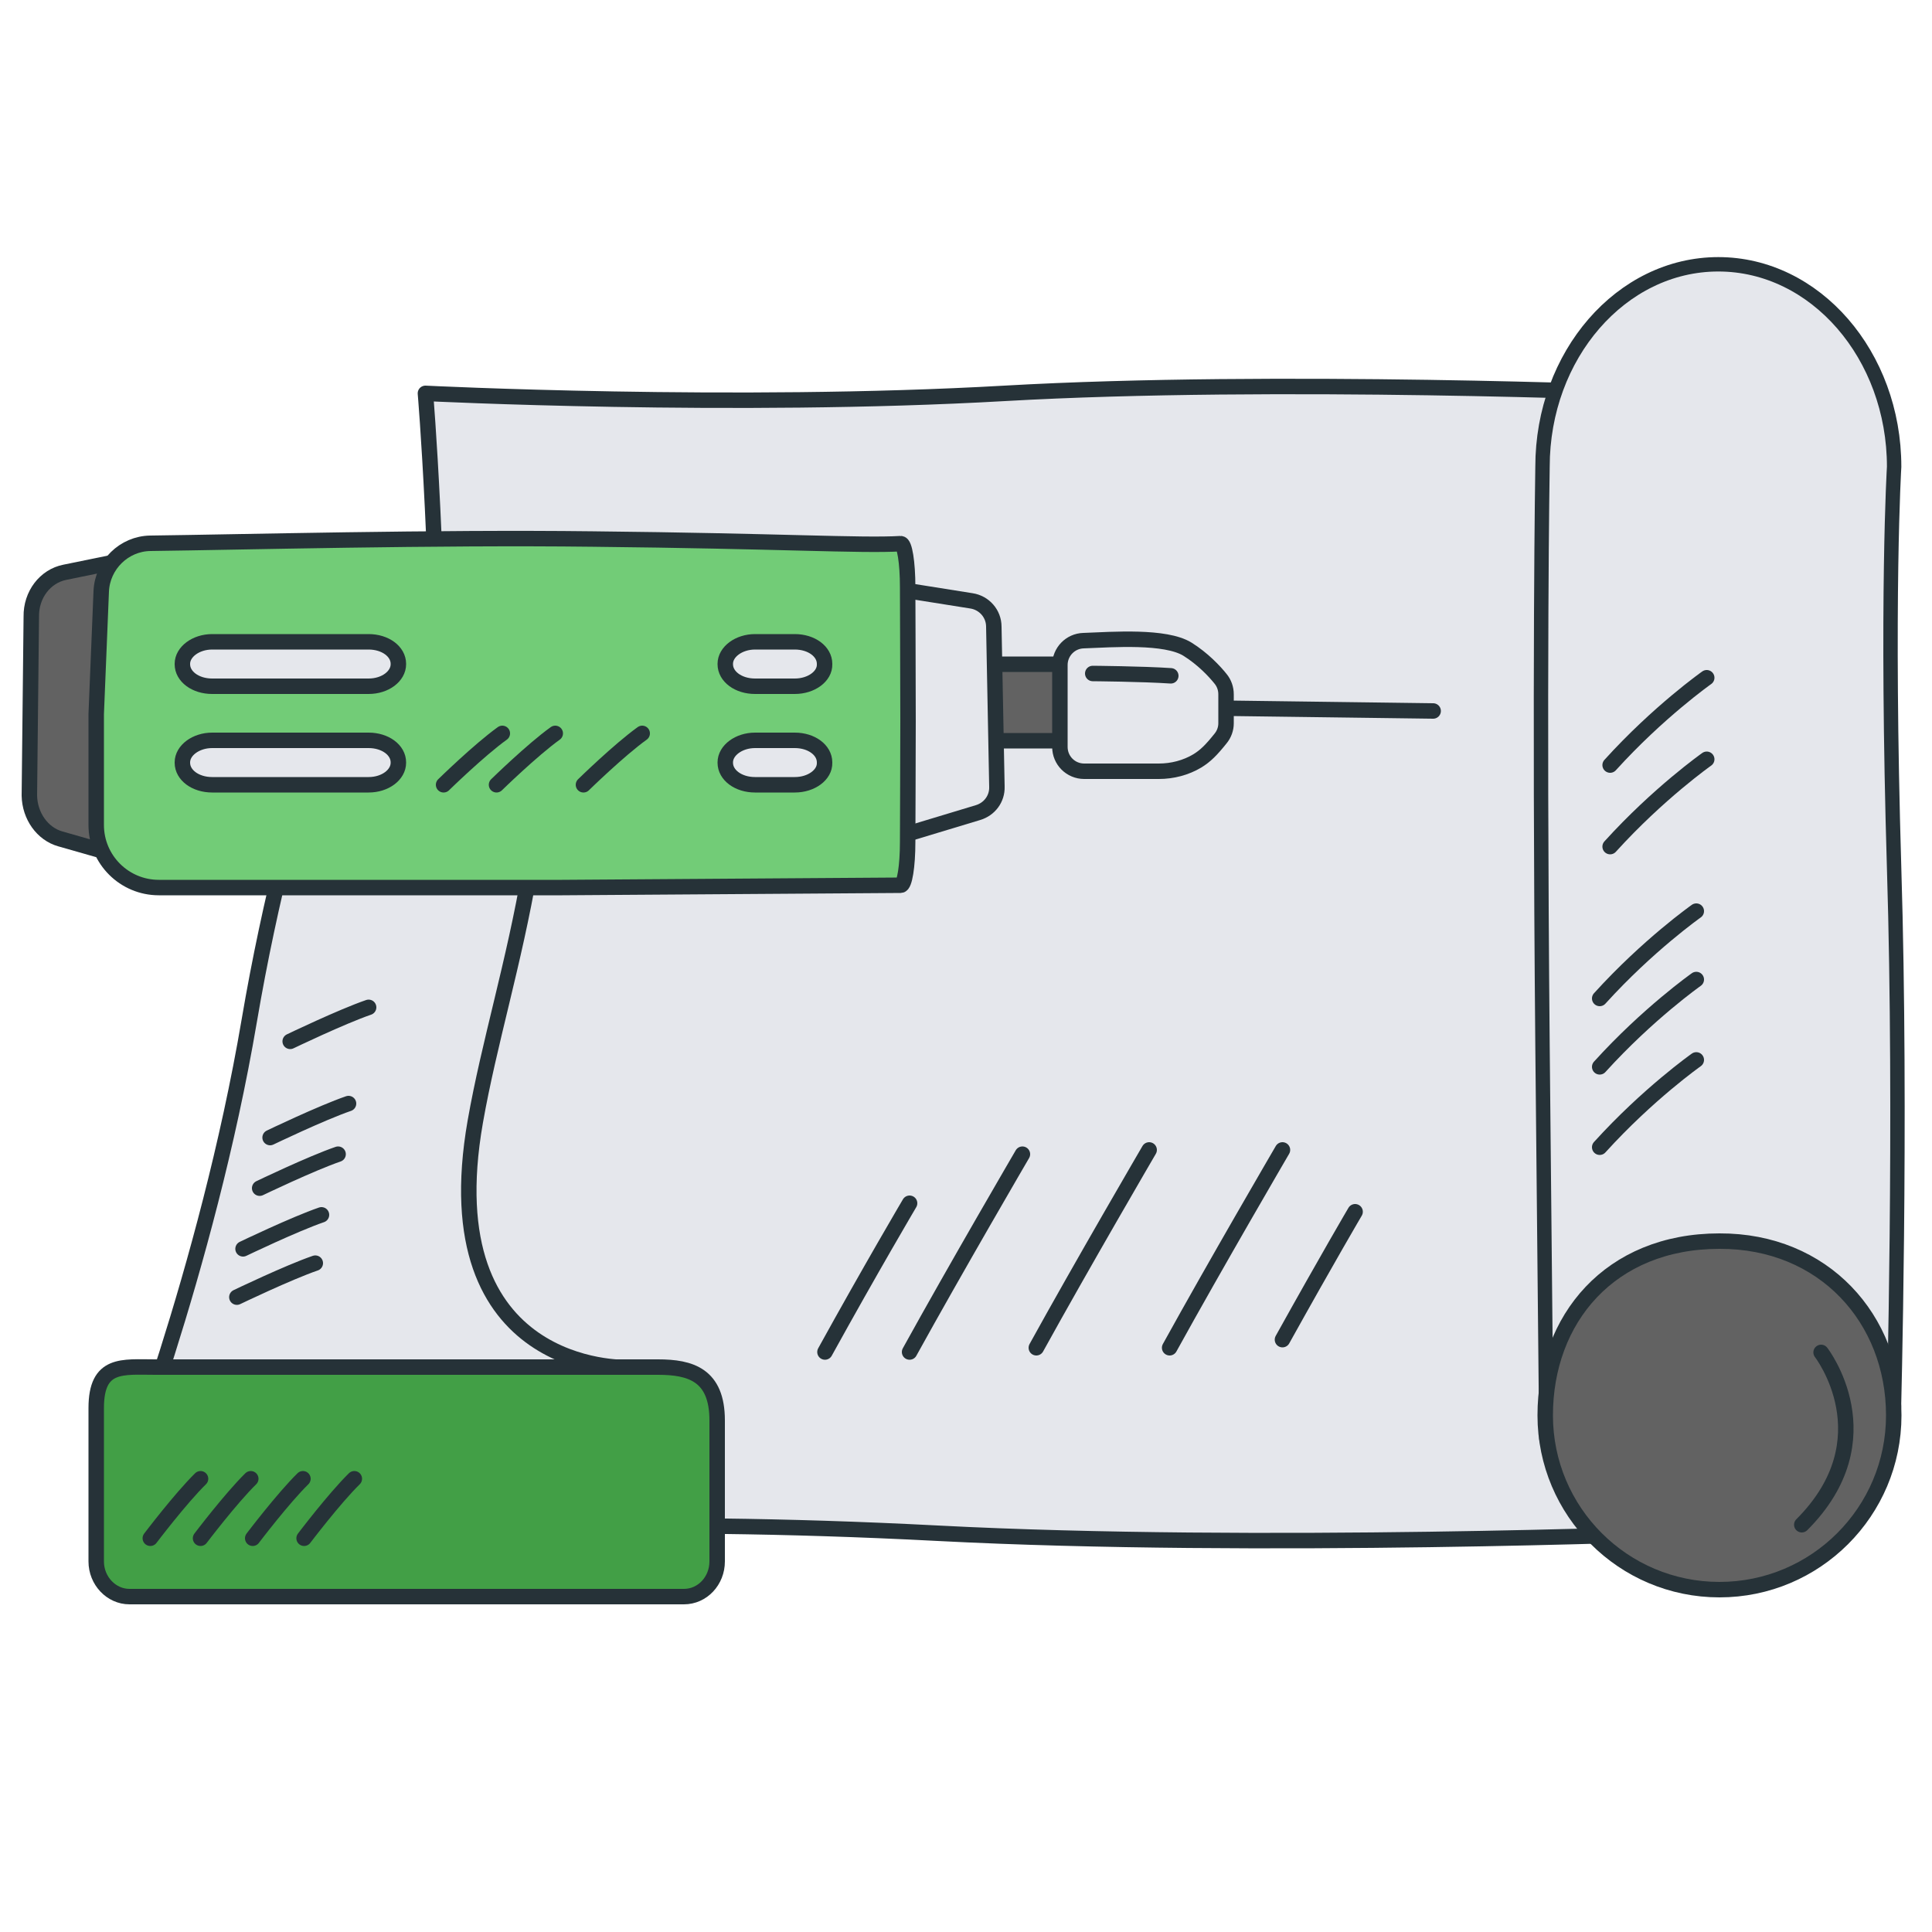 <?xml version="1.0" encoding="UTF-8"?> <!-- Generator: Adobe Illustrator 17.1.0, SVG Export Plug-In . SVG Version: 6.00 Build 0) --> <svg xmlns="http://www.w3.org/2000/svg" xmlns:xlink="http://www.w3.org/1999/xlink" baseProfile="basic" id="Слой_1" x="0px" y="0px" viewBox="0 0 500 500" xml:space="preserve"> <g> <g> <path fill="#E5E7EC" stroke="#263238" stroke-width="4" stroke-linecap="round" stroke-linejoin="round" stroke-miterlimit="10" d=" M426.6,101.8c0,0-96.6-4-166.6,0s-149.9,0-149.9,0s3.7,43,3.7,108.7c0,119-3.7,186.3-3.7,186.3s49.9-4.3,132.6,0 c82.7,4.3,192.2,0,192.2,0"></path> <path fill="#E5E7EC" stroke="#263238" stroke-width="3.726" stroke-linecap="round" stroke-linejoin="round" stroke-miterlimit="10" d=" M400.2,372.3c0,0-0.2-22-1-101.5c-0.9-98.5,0-150,0-150c0-28.9,20.4-52.4,45.5-52.4s45.5,23.5,45.5,52.4c0,0-2.1,34,0,104 c2,65-0.1,141.4-0.1,141.4"></path> <path fill="#626262" stroke="#263238" stroke-width="4" stroke-linejoin="round" stroke-miterlimit="10" d="M490.1,366.3 c0,24.9-20.2,45.1-45.1,45.1c-24.9,0-45.1-20.2-45.1-45.1s16.7-45.1,45.1-45.1C472,321.1,490.1,341.3,490.1,366.3z"></path> <g> <path fill="none" stroke="#263238" stroke-width="4" stroke-linecap="round" stroke-linejoin="round" stroke-miterlimit="10" d=" M439,274.3c0,0-12.5,8.8-25,22.6"></path> <path fill="none" stroke="#263238" stroke-width="4" stroke-linecap="round" stroke-linejoin="round" stroke-miterlimit="10" d=" M439,253.5c0,0-12.5,8.8-25,22.6"></path> <path fill="none" stroke="#263238" stroke-width="4" stroke-linecap="round" stroke-linejoin="round" stroke-miterlimit="10" d=" M439,235.8c0,0-12.5,8.8-25,22.6"></path> <path fill="none" stroke="#263238" stroke-width="4" stroke-linecap="round" stroke-linejoin="round" stroke-miterlimit="10" d=" M441.7,196.5c0,0-12.5,8.8-25,22.6"></path> <path fill="none" stroke="#263238" stroke-width="4" stroke-linecap="round" stroke-linejoin="round" stroke-miterlimit="10" d=" M441.7,175.4c0,0-12.5,8.8-25,22.6"></path> </g> <path fill="none" stroke="#263238" stroke-width="4" stroke-linecap="round" stroke-linejoin="round" stroke-miterlimit="10" d=" M471.3,350c0,0,17.3,22.3-5,44.6"></path> </g> <g> <line fill="#E5E7EC" stroke="#263238" stroke-width="4" stroke-linecap="round" stroke-linejoin="round" stroke-miterlimit="10" x1="310.6" y1="183.2" x2="370.9" y2="184"></line> <rect x="249.6" y="171.9" fill="#626262" stroke="#263238" stroke-width="4" stroke-linejoin="round" stroke-miterlimit="10" width="26.5" height="19.8"></rect> <path fill="#626262" stroke="#263238" stroke-width="4" stroke-linejoin="round" stroke-miterlimit="10" d="M32,145l-15.2,3.1 c-5.1,1-8.8,5.8-8.7,11.5l-0.5,46.3c0.1,5.3,3.4,9.9,8,11.2l24.5,7L32,145z"></path> <path fill="#E5E7EC" stroke="#263238" stroke-width="4" stroke-linejoin="round" stroke-miterlimit="10" d="M227.5,151.7l23.9,3.8 c3.3,0.5,5.8,3.3,5.8,6.7l0.8,41.4c0.1,3.1-1.9,5.8-4.9,6.7l-23.5,7.1L227.5,151.7z"></path> <path fill="#E5E7EC" stroke="#263238" stroke-width="4" stroke-linejoin="round" stroke-miterlimit="10" d="M162,353.9 c0,0-50.4,1.5-39-63.6c3.6-20.5,10-40.8,14.2-65.4c11-64.7,22.5-69.7,22.5-69.7H94.5c0,0-19,44.3-30,109S30.2,387.7,30.2,387.7"></path> <path fill="#429F46" stroke="#263238" stroke-width="4" stroke-linejoin="round" stroke-miterlimit="10" d="M185.6,404.1 c0,5-3.8,9.1-8.6,9.1h-72.8H33.5c-4.7,0-8.6-4.1-8.6-9.1v-39.7c0-11.8,6.8-10.6,15.3-10.6h130.1c8.4,0,15.3,2,15.3,13.8V404.1z"></path> <path fill="#72CC77" stroke="#263238" stroke-width="4" stroke-linejoin="round" stroke-miterlimit="10" d="M234.9,217.9 c0,6.3-0.8,11.2-1.8,11.2l-87.6,0.6H41.1c-8.9,0-16.2-7.2-16.2-16.2v-28.7l1.3-31.8c0.3-6.8,5.9-12.3,12.7-12.4 c23.7-0.3,73.6-1.6,114.5-1.1c48.4,0.5,69.5,1.8,79.7,1.2c1-0.1,1.8,4.9,1.8,11.2c0,8,0.1,19.9,0.1,34.8 C235,200.5,234.9,210.9,234.9,217.9z"></path> <path fill="#E5E7EC" stroke="#263238" stroke-width="4" stroke-linejoin="round" stroke-miterlimit="10" d="M95.4,203.1H54.9 c-4.3,0-7.7-2.5-7.7-5.7v-0.1c0-3.1,3.5-5.7,7.7-5.7h40.5c4.3,0,7.7,2.5,7.7,5.7v0.1C103.1,200.5,99.7,203.1,95.4,203.1z"></path> <path fill="#E5E7EC" stroke="#263238" stroke-width="4" stroke-linejoin="round" stroke-miterlimit="10" d="M95.4,177.6H54.9 c-4.3,0-7.7-2.5-7.7-5.7v-0.1c0-3.1,3.5-5.7,7.7-5.7h40.5c4.3,0,7.7,2.5,7.7,5.7v0.1C103.1,175,99.7,177.6,95.4,177.6z"></path> <path fill="#E5E7EC" stroke="#263238" stroke-width="4" stroke-linejoin="round" stroke-miterlimit="10" d="M205.7,177.6h-10.3 c-4.3,0-7.7-2.5-7.7-5.7v-0.1c0-3.1,3.5-5.7,7.7-5.7h10.3c4.3,0,7.7,2.5,7.7,5.7v0.1C213.5,175,210,177.6,205.7,177.6z"></path> <path fill="#E5E7EC" stroke="#263238" stroke-width="4" stroke-linejoin="round" stroke-miterlimit="10" d="M205.7,203.1h-10.3 c-4.3,0-7.7-2.5-7.7-5.7v-0.1c0-3.1,3.5-5.7,7.7-5.7h10.3c4.3,0,7.7,2.5,7.7,5.7v0.1C213.5,200.5,210,203.1,205.7,203.1z"></path> <path fill="#E5E7EC" stroke="#263238" stroke-width="4" stroke-linejoin="round" stroke-miterlimit="10" d="M274.3,172.1v21.2 c0,3.5,2.8,6.3,6.3,6.3h19.3c3.5,0,7-0.9,10-2.7c2.1-1.3,3.6-2.8,6-5.8c0.9-1.1,1.4-2.5,1.4-3.9v-7.5c0-1.5-0.5-2.9-1.4-4 c-1.6-2-4.6-5.2-8.6-7.7c-5.7-3.5-19.2-2.5-26.9-2.2C277,165.9,274.3,168.7,274.3,172.1z"></path> <path fill="none" stroke="#263238" stroke-width="4" stroke-linecap="round" stroke-linejoin="round" stroke-miterlimit="10" d=" M61.3,335.7c0,0,13.3-6.4,20.3-8.8"></path> <path fill="none" stroke="#263238" stroke-width="4" stroke-linecap="round" stroke-linejoin="round" stroke-miterlimit="10" d=" M62.9,323.2c0,0,13.3-6.4,20.3-8.8"></path> <path fill="none" stroke="#263238" stroke-width="4" stroke-linecap="round" stroke-linejoin="round" stroke-miterlimit="10" d=" M67.2,307.5c0,0,13.3-6.4,20.3-8.8"></path> <path fill="none" stroke="#263238" stroke-width="4" stroke-linecap="round" stroke-linejoin="round" stroke-miterlimit="10" d=" M69.9,294.4c0,0,13.3-6.4,20.3-8.8"></path> <path fill="none" stroke="#263238" stroke-width="4" stroke-linecap="round" stroke-linejoin="round" stroke-miterlimit="10" d=" M75.1,269.5c0,0,13.3-6.4,20.3-8.8"></path> <path fill="none" stroke="#263238" stroke-width="4" stroke-linecap="round" stroke-linejoin="round" stroke-miterlimit="10" d=" M114.8,203.1c0,0,9.2-9,15.2-13.3"></path> <path fill="none" stroke="#263238" stroke-width="4" stroke-linecap="round" stroke-linejoin="round" stroke-miterlimit="10" d=" M282.8,174.3c0,0,12.8,0.1,20.2,0.6"></path> <path fill="none" stroke="#263238" stroke-width="4" stroke-linecap="round" stroke-linejoin="round" stroke-miterlimit="10" d=" M38.9,398.1c0,0,7.8-10.3,13-15.4"></path> <path fill="none" stroke="#263238" stroke-width="4" stroke-linecap="round" stroke-linejoin="round" stroke-miterlimit="10" d=" M51.9,398.1c0,0,7.8-10.3,13-15.4"></path> <path fill="none" stroke="#263238" stroke-width="4" stroke-linecap="round" stroke-linejoin="round" stroke-miterlimit="10" d=" M65.4,398.1c0,0,7.8-10.3,13-15.4"></path> <path fill="none" stroke="#263238" stroke-width="4" stroke-linecap="round" stroke-linejoin="round" stroke-miterlimit="10" d=" M78.7,398.1c0,0,7.8-10.3,13-15.4"></path> <path fill="none" stroke="#263238" stroke-width="4" stroke-linecap="round" stroke-linejoin="round" stroke-miterlimit="10" d=" M128.5,203.1c0,0,9.2-9,15.2-13.3"></path> <path fill="none" stroke="#263238" stroke-width="4" stroke-linecap="round" stroke-linejoin="round" stroke-miterlimit="10" d=" M151,203.1c0,0,9.2-9,15.2-13.3"></path> </g> <path fill="none" stroke="#263238" stroke-width="4" stroke-linecap="round" stroke-linejoin="round" stroke-miterlimit="10" d=" M235.4,311.4c0,0-10.1,17.1-21.9,38.5"></path> <path fill="none" stroke="#263238" stroke-width="4" stroke-linecap="round" stroke-linejoin="round" stroke-miterlimit="10" d=" M264.6,298.7c0,0-17.4,29.8-29.2,51.2"></path> <path fill="none" stroke="#263238" stroke-width="4" stroke-linecap="round" stroke-linejoin="round" stroke-miterlimit="10" d=" M297.4,297.6c0,0-17.4,29.8-29.2,51.2"></path> <path fill="none" stroke="#263238" stroke-width="4" stroke-linecap="round" stroke-linejoin="round" stroke-miterlimit="10" d=" M331.9,297.6c0,0-17.4,29.8-29.2,51.2"></path> <path fill="none" stroke="#263238" stroke-width="4" stroke-linecap="round" stroke-linejoin="round" stroke-miterlimit="10" d=" M350.7,313.6c0,0-6.9,11.7-18.8,33.1"></path> </g> </svg> 